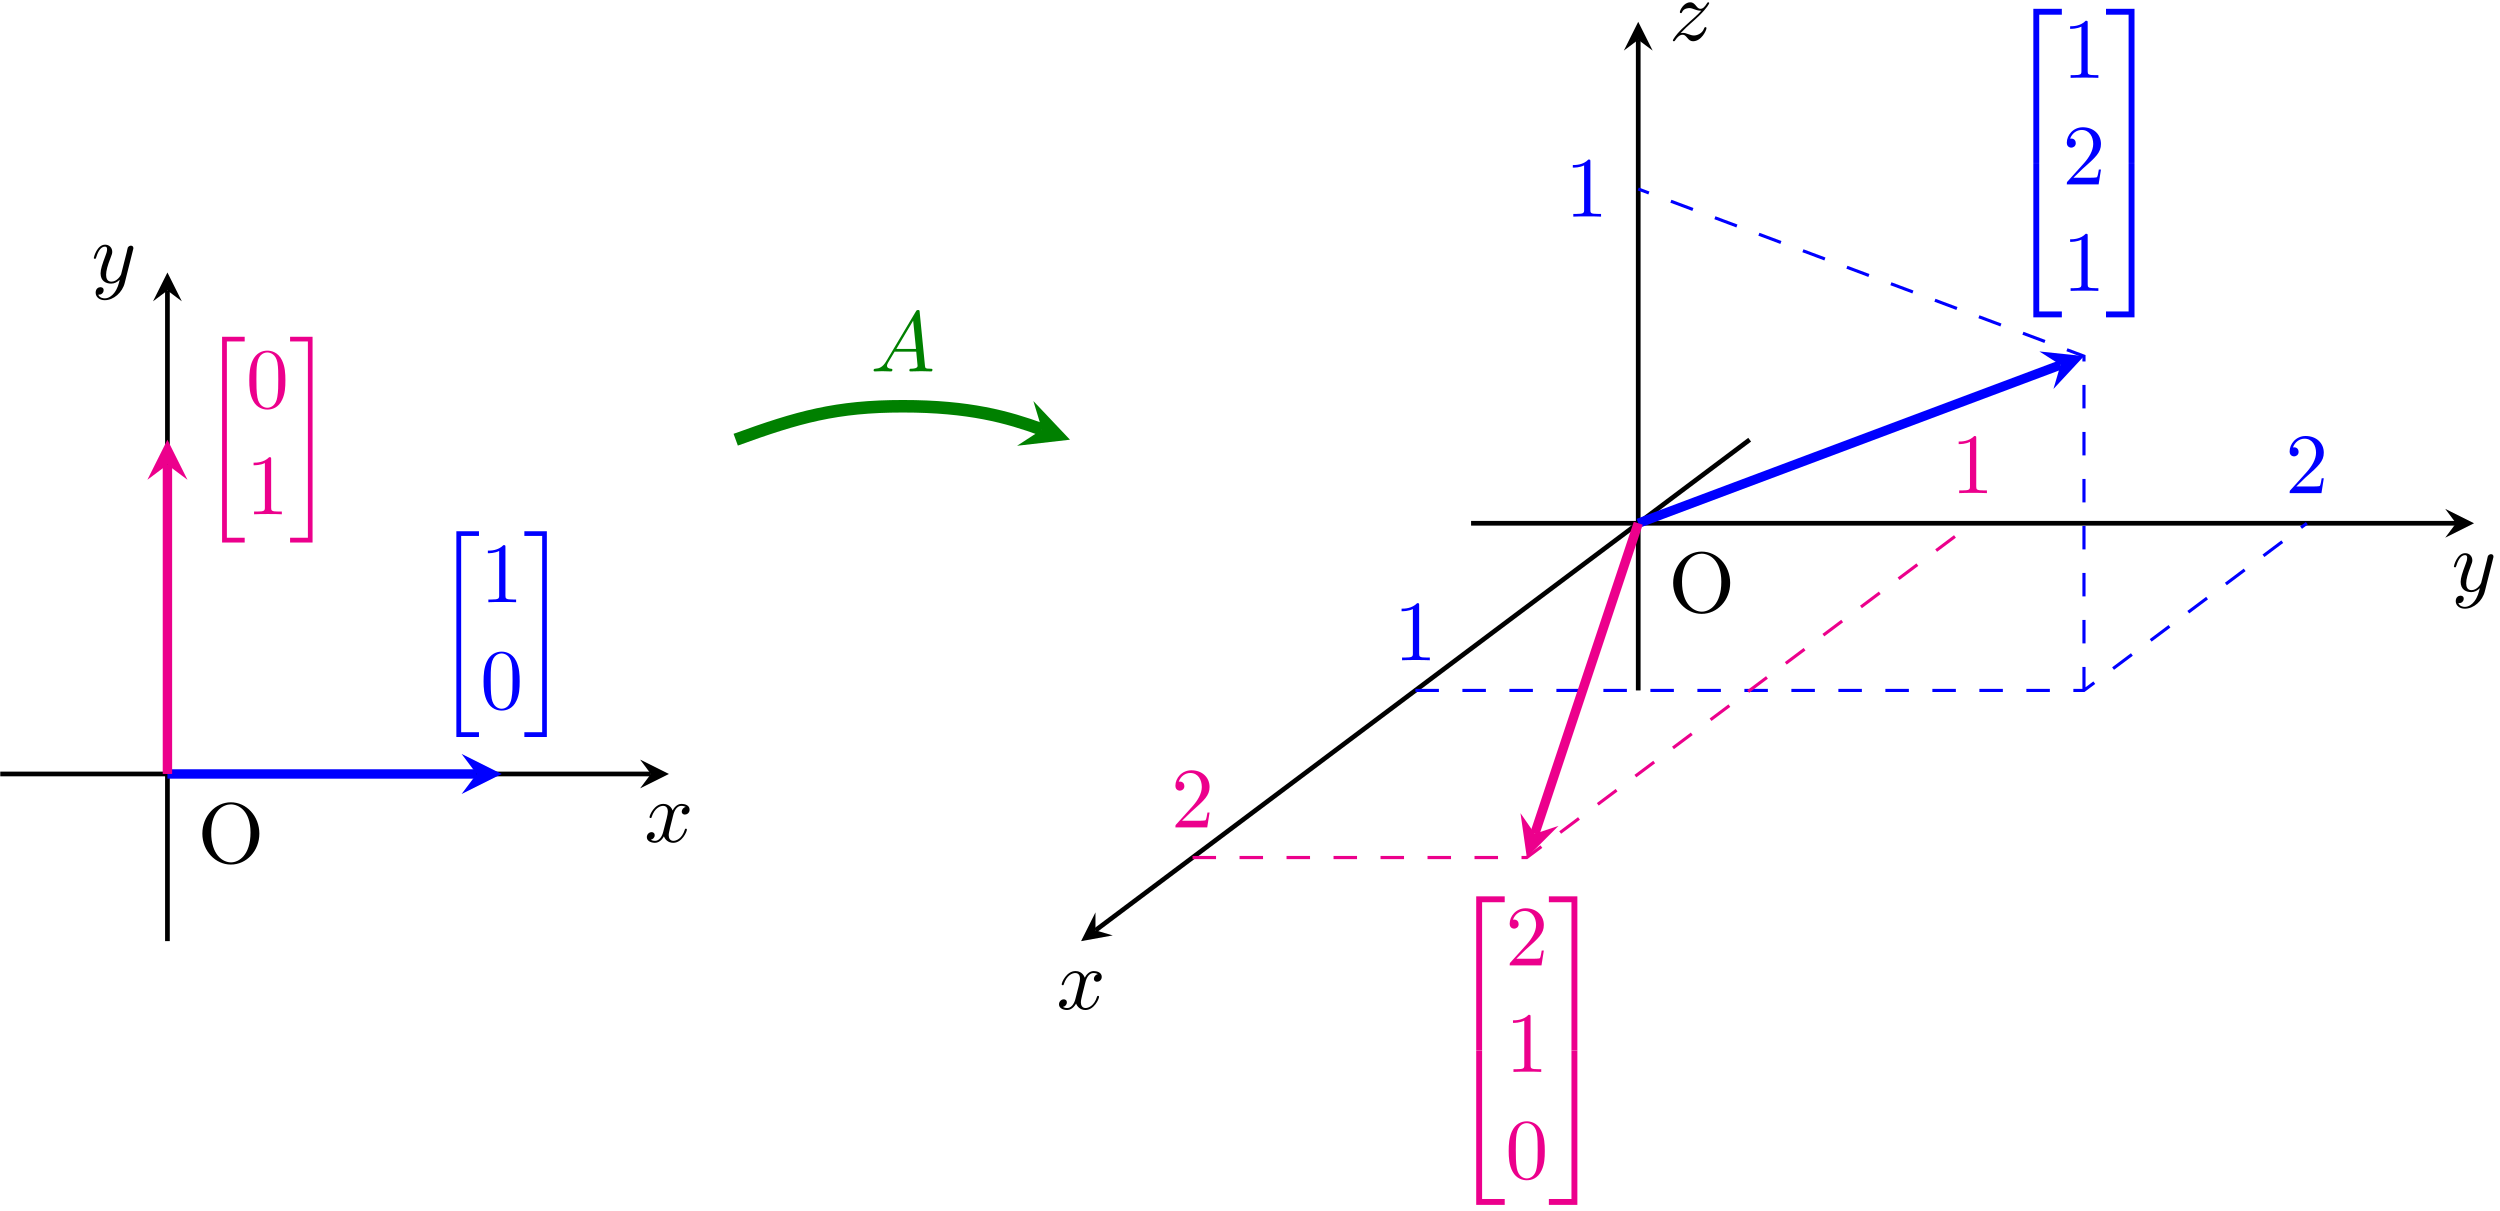 <?xml version="1.0" encoding="UTF-8"?> <svg xmlns="http://www.w3.org/2000/svg" xmlns:xlink="http://www.w3.org/1999/xlink" width="318pt" height="154pt" viewBox="0 0 318 154" version="1.1"><defs><g><symbol overflow="visible" id="glyph0-0"><path style="stroke:none;" d=""></path></symbol><symbol overflow="visible" id="glyph0-1"><path style="stroke:none;" d="M 7.859 -3.703 C 7.859 -5.922 6.219 -7.688 4.234 -7.688 C 2.281 -7.688 0.609 -5.938 0.609 -3.703 C 0.609 -1.469 2.297 0.234 4.234 0.234 C 6.219 0.234 7.859 -1.5 7.859 -3.703 Z M 4.25 -0.047 C 3.203 -0.047 1.734 -1 1.734 -3.844 C 1.734 -6.672 3.328 -7.422 4.234 -7.422 C 5.188 -7.422 6.734 -6.641 6.734 -3.844 C 6.734 -0.953 5.25 -0.047 4.25 -0.047 Z M 4.25 -0.047 "></path></symbol><symbol overflow="visible" id="glyph0-2"><path style="stroke:none;" d="M 3.203 -6.984 C 3.203 -7.234 3.203 -7.266 2.953 -7.266 C 2.281 -6.562 1.312 -6.562 0.969 -6.562 L 0.969 -6.234 C 1.188 -6.234 1.828 -6.234 2.406 -6.516 L 2.406 -0.859 C 2.406 -0.469 2.359 -0.344 1.391 -0.344 L 1.031 -0.344 L 1.031 0 C 1.422 -0.031 2.359 -0.031 2.797 -0.031 C 3.234 -0.031 4.188 -0.031 4.562 0 L 4.562 -0.344 L 4.219 -0.344 C 3.234 -0.344 3.203 -0.453 3.203 -0.859 Z M 3.203 -6.984 "></path></symbol><symbol overflow="visible" id="glyph0-3"><path style="stroke:none;" d="M 5.016 -3.484 C 5.016 -4.359 4.969 -5.234 4.578 -6.047 C 4.078 -7.094 3.188 -7.266 2.719 -7.266 C 2.078 -7.266 1.281 -6.984 0.828 -5.969 C 0.484 -5.219 0.422 -4.359 0.422 -3.484 C 0.422 -2.672 0.469 -1.688 0.922 -0.859 C 1.391 0.016 2.188 0.234 2.719 0.234 C 3.297 0.234 4.141 0.016 4.609 -1.031 C 4.969 -1.781 5.016 -2.625 5.016 -3.484 Z M 2.719 0 C 2.297 0 1.641 -0.266 1.453 -1.312 C 1.328 -1.969 1.328 -2.984 1.328 -3.625 C 1.328 -4.312 1.328 -5.031 1.422 -5.625 C 1.625 -6.922 2.438 -7.031 2.719 -7.031 C 3.078 -7.031 3.797 -6.828 4 -5.75 C 4.109 -5.141 4.109 -4.312 4.109 -3.625 C 4.109 -2.797 4.109 -2.062 3.984 -1.359 C 3.828 -0.328 3.203 0 2.719 0 Z M 2.719 0 "></path></symbol><symbol overflow="visible" id="glyph0-4"><path style="stroke:none;" d="M 1.391 -0.844 L 2.547 -1.969 C 4.25 -3.469 4.891 -4.062 4.891 -5.141 C 4.891 -6.391 3.922 -7.266 2.578 -7.266 C 1.359 -7.266 0.547 -6.266 0.547 -5.297 C 0.547 -4.672 1.094 -4.672 1.125 -4.672 C 1.312 -4.672 1.688 -4.812 1.688 -5.25 C 1.688 -5.547 1.5 -5.828 1.109 -5.828 C 1.031 -5.828 1 -5.828 0.969 -5.812 C 1.219 -6.516 1.812 -6.922 2.438 -6.922 C 3.438 -6.922 3.906 -6.047 3.906 -5.141 C 3.906 -4.281 3.359 -3.406 2.766 -2.734 L 0.672 -0.406 C 0.547 -0.281 0.547 -0.266 0.547 0 L 4.594 0 L 4.891 -1.891 L 4.625 -1.891 C 4.562 -1.578 4.5 -1.094 4.391 -0.922 C 4.312 -0.844 3.594 -0.844 3.344 -0.844 Z M 1.391 -0.844 "></path></symbol><symbol overflow="visible" id="glyph1-0"><path style="stroke:none;" d=""></path></symbol><symbol overflow="visible" id="glyph1-1"><path style="stroke:none;" d="M 3.641 -3.297 C 3.703 -3.578 3.953 -4.578 4.719 -4.578 C 4.781 -4.578 5.031 -4.578 5.266 -4.438 C 4.969 -4.391 4.75 -4.109 4.75 -3.844 C 4.75 -3.672 4.859 -3.469 5.156 -3.469 C 5.406 -3.469 5.75 -3.672 5.75 -4.094 C 5.75 -4.672 5.109 -4.828 4.734 -4.828 C 4.094 -4.828 3.719 -4.25 3.594 -3.984 C 3.312 -4.719 2.719 -4.828 2.406 -4.828 C 1.281 -4.828 0.656 -3.406 0.656 -3.141 C 0.656 -3.031 0.766 -3.031 0.781 -3.031 C 0.875 -3.031 0.906 -3.047 0.922 -3.156 C 1.297 -4.312 2.016 -4.578 2.391 -4.578 C 2.594 -4.578 2.984 -4.484 2.984 -3.844 C 2.984 -3.516 2.797 -2.781 2.391 -1.25 C 2.219 -0.578 1.828 -0.125 1.359 -0.125 C 1.281 -0.125 1.031 -0.125 0.812 -0.266 C 1.078 -0.312 1.312 -0.547 1.312 -0.844 C 1.312 -1.141 1.078 -1.234 0.922 -1.234 C 0.594 -1.234 0.312 -0.953 0.312 -0.594 C 0.312 -0.094 0.859 0.125 1.344 0.125 C 2.062 0.125 2.453 -0.641 2.484 -0.703 C 2.625 -0.312 3.016 0.125 3.672 0.125 C 4.781 0.125 5.406 -1.281 5.406 -1.562 C 5.406 -1.672 5.312 -1.672 5.281 -1.672 C 5.188 -1.672 5.156 -1.625 5.141 -1.547 C 4.781 -0.375 4.031 -0.125 3.688 -0.125 C 3.266 -0.125 3.094 -0.469 3.094 -0.844 C 3.094 -1.078 3.156 -1.312 3.266 -1.797 Z M 3.641 -3.297 "></path></symbol><symbol overflow="visible" id="glyph1-2"><path style="stroke:none;" d="M 5.297 -4.156 C 5.344 -4.312 5.344 -4.328 5.344 -4.406 C 5.344 -4.609 5.188 -4.703 5.031 -4.703 C 4.922 -4.703 4.75 -4.641 4.641 -4.469 C 4.625 -4.422 4.531 -4.078 4.5 -3.875 C 4.422 -3.594 4.344 -3.297 4.281 -3.016 L 3.781 -1.047 C 3.734 -0.891 3.266 -0.125 2.547 -0.125 C 2 -0.125 1.875 -0.594 1.875 -1 C 1.875 -1.5 2.062 -2.188 2.438 -3.141 C 2.609 -3.594 2.656 -3.703 2.656 -3.922 C 2.656 -4.422 2.297 -4.828 1.75 -4.828 C 0.719 -4.828 0.312 -3.234 0.312 -3.141 C 0.312 -3.031 0.422 -3.031 0.453 -3.031 C 0.562 -3.031 0.562 -3.047 0.625 -3.234 C 0.922 -4.25 1.359 -4.578 1.719 -4.578 C 1.812 -4.578 2 -4.578 2 -4.234 C 2 -3.953 1.891 -3.672 1.812 -3.469 C 1.375 -2.312 1.172 -1.688 1.172 -1.172 C 1.172 -0.203 1.859 0.125 2.516 0.125 C 2.938 0.125 3.297 -0.062 3.609 -0.375 C 3.469 0.203 3.344 0.734 2.906 1.312 C 2.625 1.672 2.203 2 1.703 2 C 1.547 2 1.062 1.969 0.875 1.531 C 1.047 1.531 1.188 1.531 1.344 1.406 C 1.453 1.312 1.562 1.172 1.562 0.953 C 1.562 0.625 1.266 0.578 1.156 0.578 C 0.906 0.578 0.547 0.75 0.547 1.281 C 0.547 1.828 1.031 2.234 1.703 2.234 C 2.828 2.234 3.953 1.25 4.25 0.016 Z M 5.297 -4.156 "></path></symbol><symbol overflow="visible" id="glyph1-3"><path style="stroke:none;" d="M 1.953 -1.25 C 1.516 -0.531 1.094 -0.375 0.609 -0.344 C 0.484 -0.328 0.375 -0.328 0.375 -0.125 C 0.375 -0.047 0.438 0 0.531 0 C 0.812 0 1.156 -0.031 1.469 -0.031 C 1.828 -0.031 2.203 0 2.547 0 C 2.625 0 2.766 0 2.766 -0.203 C 2.766 -0.328 2.656 -0.344 2.578 -0.344 C 2.328 -0.359 2.078 -0.453 2.078 -0.719 C 2.078 -0.844 2.141 -0.969 2.219 -1.125 L 3.047 -2.516 L 5.797 -2.516 C 5.812 -2.297 5.969 -0.812 5.969 -0.703 C 5.969 -0.375 5.406 -0.344 5.188 -0.344 C 5.031 -0.344 4.922 -0.344 4.922 -0.125 C 4.922 0 5.047 0 5.078 0 C 5.516 0 5.984 -0.031 6.438 -0.031 C 6.703 -0.031 7.391 0 7.672 0 C 7.734 0 7.859 0 7.859 -0.219 C 7.859 -0.344 7.75 -0.344 7.609 -0.344 C 6.938 -0.344 6.938 -0.422 6.906 -0.734 L 6.234 -7.547 C 6.219 -7.766 6.219 -7.812 6.031 -7.812 C 5.859 -7.812 5.812 -7.734 5.75 -7.625 Z M 3.266 -2.859 L 5.406 -6.453 L 5.766 -2.859 Z M 3.266 -2.859 "></path></symbol><symbol overflow="visible" id="glyph1-4"><path style="stroke:none;" d="M 1.453 -0.906 C 2.047 -1.531 2.359 -1.812 2.75 -2.156 C 2.75 -2.156 3.422 -2.734 3.812 -3.125 C 4.859 -4.141 5.094 -4.672 5.094 -4.719 C 5.094 -4.828 5 -4.828 4.969 -4.828 C 4.891 -4.828 4.859 -4.797 4.812 -4.703 C 4.484 -4.172 4.25 -4 3.984 -4 C 3.734 -4 3.594 -4.172 3.438 -4.359 C 3.234 -4.609 3.047 -4.828 2.688 -4.828 C 1.859 -4.828 1.359 -3.812 1.359 -3.578 C 1.359 -3.516 1.391 -3.453 1.5 -3.453 C 1.594 -3.453 1.609 -3.516 1.641 -3.578 C 1.844 -4.078 2.469 -4.094 2.562 -4.094 C 2.797 -4.094 3 -4.016 3.25 -3.922 C 3.688 -3.766 3.812 -3.766 4.094 -3.766 C 3.703 -3.297 2.781 -2.516 2.578 -2.328 L 1.594 -1.422 C 0.844 -0.688 0.469 -0.062 0.469 0.016 C 0.469 0.125 0.578 0.125 0.594 0.125 C 0.688 0.125 0.703 0.094 0.781 -0.016 C 1.031 -0.406 1.359 -0.703 1.703 -0.703 C 1.953 -0.703 2.062 -0.594 2.328 -0.281 C 2.516 -0.047 2.719 0.125 3.031 0.125 C 4.109 0.125 4.75 -1.266 4.75 -1.562 C 4.75 -1.609 4.703 -1.672 4.609 -1.672 C 4.516 -1.672 4.5 -1.609 4.453 -1.531 C 4.203 -0.812 3.516 -0.609 3.156 -0.609 C 2.938 -0.609 2.734 -0.672 2.516 -0.75 C 2.141 -0.891 1.969 -0.938 1.75 -0.938 C 1.719 -0.938 1.547 -0.938 1.453 -0.906 Z M 1.453 -0.906 "></path></symbol><symbol overflow="visible" id="glyph2-0"><path style="stroke:none;" d=""></path></symbol><symbol overflow="visible" id="glyph2-1"><path style="stroke:none;" d="M 2.719 25.734 L 5.594 25.734 L 5.594 25.125 L 3.328 25.125 L 3.328 0.156 L 5.594 0.156 L 5.594 -0.438 L 2.719 -0.438 Z M 2.719 25.734 "></path></symbol><symbol overflow="visible" id="glyph2-2"><path style="stroke:none;" d="M 2.422 25.125 L 0.156 25.125 L 0.156 25.734 L 3.016 25.734 L 3.016 -0.438 L 0.156 -0.438 L 0.156 0.156 L 2.422 0.156 Z M 2.422 25.125 "></path></symbol><symbol overflow="visible" id="glyph2-3"><path style="stroke:none;" d="M 3.562 19.188 L 4.312 19.188 L 4.312 0.328 L 7.188 0.328 L 7.188 -0.422 L 3.562 -0.422 Z M 3.562 19.188 "></path></symbol><symbol overflow="visible" id="glyph2-4"><path style="stroke:none;" d="M 3.562 19.188 L 7.188 19.188 L 7.188 18.438 L 4.312 18.438 L 4.312 -0.438 L 3.562 -0.438 Z M 3.562 19.188 "></path></symbol><symbol overflow="visible" id="glyph2-5"><path style="stroke:none;" d="M 2.953 19.188 L 3.703 19.188 L 3.703 -0.422 L 0.078 -0.422 L 0.078 0.328 L 2.953 0.328 Z M 2.953 19.188 "></path></symbol><symbol overflow="visible" id="glyph2-6"><path style="stroke:none;" d="M 2.953 18.438 L 0.078 18.438 L 0.078 19.188 L 3.703 19.188 L 3.703 -0.438 L 2.953 -0.438 Z M 2.953 18.438 "></path></symbol></g></defs><g id="surface1"><g style="fill:rgb(0%,0%,0%);fill-opacity:1;"><use xlink:href="#glyph0-1" x="25.131" y="109.74"></use></g><path style="fill:none;stroke-width:0.598;stroke-linecap:butt;stroke-linejoin:miter;stroke:rgb(0%,0%,0%);stroke-opacity:1;stroke-miterlimit:10;" d="M -21.261 0.001 L 61.497 0.001 " transform="matrix(1,0,0,-1,21.296,98.45)"></path><path style=" stroke:none;fill-rule:nonzero;fill:rgb(0%,0%,0%);fill-opacity:1;" d="M 85.086 98.449 L 81.418 96.617 L 82.793 98.449 L 81.418 100.281 "></path><g style="fill:rgb(0%,0%,0%);fill-opacity:1;"><use xlink:href="#glyph1-1" x="81.966" y="107.082"></use></g><path style="fill:none;stroke-width:0.598;stroke-linecap:butt;stroke-linejoin:miter;stroke:rgb(0%,0%,0%);stroke-opacity:1;stroke-miterlimit:10;" d="M 0.001 -21.261 L 0.001 61.497 " transform="matrix(1,0,0,-1,21.296,98.45)"></path><path style=" stroke:none;fill-rule:nonzero;fill:rgb(0%,0%,0%);fill-opacity:1;" d="M 21.297 34.66 L 19.461 38.328 L 21.297 36.953 L 23.129 38.328 "></path><g style="fill:rgb(0%,0%,0%);fill-opacity:1;"><use xlink:href="#glyph1-2" x="11.621" y="35.951"></use></g><path style="fill:none;stroke-width:1.196;stroke-linecap:butt;stroke-linejoin:miter;stroke:rgb(0%,0%,100%);stroke-opacity:1;stroke-miterlimit:10;" d="M 0.001 0.001 L 39.333 0.001 " transform="matrix(1,0,0,-1,21.296,98.45)"></path><path style=" stroke:none;fill-rule:nonzero;fill:rgb(0%,0%,100%);fill-opacity:1;" d="M 63.816 98.449 L 58.715 95.898 L 60.629 98.449 L 58.715 101 "></path><g style="fill:rgb(0%,0%,100%);fill-opacity:1;"><use xlink:href="#glyph2-1" x="55.331" y="68.013"></use></g><g style="fill:rgb(0%,0%,100%);fill-opacity:1;"><use xlink:href="#glyph0-2" x="61.088" y="76.602"></use></g><g style="fill:rgb(0%,0%,100%);fill-opacity:1;"><use xlink:href="#glyph0-3" x="61.088" y="90.152"></use></g><g style="fill:rgb(0%,0%,100%);fill-opacity:1;"><use xlink:href="#glyph2-2" x="66.543" y="68.013"></use></g><path style="fill:none;stroke-width:1.196;stroke-linecap:butt;stroke-linejoin:miter;stroke:rgb(92.549%,0%,54.9%);stroke-opacity:1;stroke-miterlimit:10;" d="M 0.001 0.001 L 0.001 39.333 " transform="matrix(1,0,0,-1,21.296,98.45)"></path><path style=" stroke:none;fill-rule:nonzero;fill:rgb(92.549%,0%,54.9%);fill-opacity:1;" d="M 21.297 55.93 L 18.746 61.031 L 21.297 59.117 L 23.848 61.031 "></path><g style="fill:rgb(92.549%,0%,54.9%);fill-opacity:1;"><use xlink:href="#glyph2-1" x="25.53" y="43.276"></use></g><g style="fill:rgb(92.549%,0%,54.9%);fill-opacity:1;"><use xlink:href="#glyph0-3" x="31.287" y="51.866"></use></g><g style="fill:rgb(92.549%,0%,54.9%);fill-opacity:1;"><use xlink:href="#glyph0-2" x="31.287" y="65.415"></use></g><g style="fill:rgb(92.549%,0%,54.9%);fill-opacity:1;"><use xlink:href="#glyph2-2" x="36.742" y="43.276"></use></g><path style="fill:none;stroke-width:1.594;stroke-linecap:butt;stroke-linejoin:miter;stroke:rgb(0%,50%,0%);stroke-opacity:1;stroke-miterlimit:10;" d="M 72.286 42.52 C 80.231 45.411 85.091 46.774 93.544 46.774 C 102.001 46.774 106.86 45.411 111.247 43.813 " transform="matrix(1,0,0,-1,21.296,98.45)"></path><path style=" stroke:none;fill-rule:nonzero;fill:rgb(0%,50%,0%);fill-opacity:1;" d="M 136.102 55.93 L 131.445 51.012 L 132.543 54.637 L 129.371 56.703 "></path><g style="fill:rgb(0%,50%,0%);fill-opacity:1;"><use xlink:href="#glyph1-3" x="110.748" y="47.245"></use></g><g style="fill:rgb(0%,0%,0%);fill-opacity:1;"><use xlink:href="#glyph0-1" x="212.218" y="77.85"></use></g><path style="fill:none;stroke-width:0.598;stroke-linecap:butt;stroke-linejoin:miter;stroke:rgb(0%,0%,0%);stroke-opacity:1;stroke-miterlimit:10;" d="M 201.263 42.52 L 118.048 -19.89 " transform="matrix(1,0,0,-1,21.296,98.45)"></path><path style=" stroke:none;fill-rule:nonzero;fill:rgb(0%,0%,0%);fill-opacity:1;" d="M 137.512 119.715 L 141.543 118.984 L 139.344 118.34 L 139.344 116.051 "></path><g style="fill:rgb(0%,0%,0%);fill-opacity:1;"><use xlink:href="#glyph1-1" x="134.393" y="128.348"></use></g><path style="fill:none;stroke-width:0.598;stroke-linecap:butt;stroke-linejoin:miter;stroke:rgb(0%,0%,0%);stroke-opacity:1;stroke-miterlimit:10;" d="M 165.825 31.891 L 291.11 31.891 " transform="matrix(1,0,0,-1,21.296,98.45)"></path><path style=" stroke:none;fill-rule:nonzero;fill:rgb(0%,0%,0%);fill-opacity:1;" d="M 314.699 66.559 L 311.031 64.727 L 312.406 66.559 L 311.031 68.395 "></path><g style="fill:rgb(0%,0%,0%);fill-opacity:1;"><use xlink:href="#glyph1-2" x="311.824" y="75.192"></use></g><path style="fill:none;stroke-width:0.598;stroke-linecap:butt;stroke-linejoin:miter;stroke:rgb(0%,0%,0%);stroke-opacity:1;stroke-miterlimit:10;" d="M 187.087 10.626 L 187.087 93.388 " transform="matrix(1,0,0,-1,21.296,98.45)"></path><path style=" stroke:none;fill-rule:nonzero;fill:rgb(0%,0%,0%);fill-opacity:1;" d="M 208.383 2.773 L 206.551 6.438 L 208.383 5.062 L 210.219 6.438 "></path><g style="fill:rgb(0%,0%,0%);fill-opacity:1;"><use xlink:href="#glyph1-4" x="212.317" y="5.122"></use></g><path style="fill:none;stroke-width:0.399;stroke-linecap:butt;stroke-linejoin:miter;stroke:rgb(0%,0%,100%);stroke-opacity:1;stroke-dasharray:2.989,2.989;stroke-miterlimit:10;" d="M 158.743 10.63 L 243.786 10.63 L 272.13 31.891 M 243.786 10.63 L 243.786 53.149 L 187.087 74.411 " transform="matrix(1,0,0,-1,21.296,98.45)"></path><g style="fill:rgb(0%,0%,100%);fill-opacity:1;"><use xlink:href="#glyph0-2" x="177.312" y="83.985"></use></g><g style="fill:rgb(0%,0%,100%);fill-opacity:1;"><use xlink:href="#glyph0-4" x="290.694" y="62.725"></use></g><g style="fill:rgb(0%,0%,100%);fill-opacity:1;"><use xlink:href="#glyph0-2" x="199.093" y="27.556"></use></g><path style="fill:none;stroke-width:1.196;stroke-linecap:butt;stroke-linejoin:miter;stroke:rgb(0%,0%,100%);stroke-opacity:1;stroke-miterlimit:10;" d="M 187.087 31.891 L 240.802 52.032 " transform="matrix(1,0,0,-1,21.296,98.45)"></path><path style=" stroke:none;fill-rule:nonzero;fill:rgb(0%,0%,100%);fill-opacity:1;" d="M 265.082 45.301 L 259.41 44.703 L 262.098 46.418 L 261.199 49.477 "></path><g style="fill:rgb(0%,0%,100%);fill-opacity:1;"><use xlink:href="#glyph2-3" x="255.078" y="1.543"></use></g><g style="fill:rgb(0%,0%,100%);fill-opacity:1;"><use xlink:href="#glyph2-4" x="255.078" y="21.179"></use></g><g style="fill:rgb(0%,0%,100%);fill-opacity:1;"><use xlink:href="#glyph0-2" x="262.351" y="9.904"></use></g><g style="fill:rgb(0%,0%,100%);fill-opacity:1;"><use xlink:href="#glyph0-4" x="262.351" y="23.453"></use></g><g style="fill:rgb(0%,0%,100%);fill-opacity:1;"><use xlink:href="#glyph0-2" x="262.351" y="37.002"></use></g><g style="fill:rgb(0%,0%,100%);fill-opacity:1;"><use xlink:href="#glyph2-5" x="267.806" y="1.543"></use></g><g style="fill:rgb(0%,0%,100%);fill-opacity:1;"><use xlink:href="#glyph2-6" x="267.806" y="21.179"></use></g><path style="fill:none;stroke-width:0.399;stroke-linecap:butt;stroke-linejoin:miter;stroke:rgb(92.549%,0%,54.9%);stroke-opacity:1;stroke-dasharray:2.989,2.989;stroke-miterlimit:10;" d="M 130.395 -10.628 L 172.915 -10.628 L 229.61 31.891 " transform="matrix(1,0,0,-1,21.296,98.45)"></path><g style="fill:rgb(92.549%,0%,54.9%);fill-opacity:1;"><use xlink:href="#glyph0-4" x="148.964" y="105.245"></use></g><g style="fill:rgb(92.549%,0%,54.9%);fill-opacity:1;"><use xlink:href="#glyph0-2" x="248.175" y="62.725"></use></g><path style="fill:none;stroke-width:1.196;stroke-linecap:butt;stroke-linejoin:miter;stroke:rgb(92.549%,0%,54.9%);stroke-opacity:1;stroke-miterlimit:10;" d="M 187.087 31.891 L 173.927 -7.605 " transform="matrix(1,0,0,-1,21.296,98.45)"></path><path style=" stroke:none;fill-rule:nonzero;fill:rgb(92.549%,0%,54.9%);fill-opacity:1;" d="M 194.211 109.078 L 198.246 105.047 L 195.223 106.055 L 193.406 103.434 "></path><g style="fill:rgb(92.549%,0%,54.9%);fill-opacity:1;"><use xlink:href="#glyph2-3" x="184.211" y="114.437"></use></g><g style="fill:rgb(92.549%,0%,54.9%);fill-opacity:1;"><use xlink:href="#glyph2-4" x="184.211" y="134.074"></use></g><g style="fill:rgb(92.549%,0%,54.9%);fill-opacity:1;"><use xlink:href="#glyph0-4" x="191.483" y="122.798"></use></g><g style="fill:rgb(92.549%,0%,54.9%);fill-opacity:1;"><use xlink:href="#glyph0-2" x="191.483" y="136.347"></use></g><g style="fill:rgb(92.549%,0%,54.9%);fill-opacity:1;"><use xlink:href="#glyph0-3" x="191.483" y="149.896"></use></g><g style="fill:rgb(92.549%,0%,54.9%);fill-opacity:1;"><use xlink:href="#glyph2-5" x="196.938" y="114.437"></use></g><g style="fill:rgb(92.549%,0%,54.9%);fill-opacity:1;"><use xlink:href="#glyph2-6" x="196.938" y="134.074"></use></g></g></svg> 